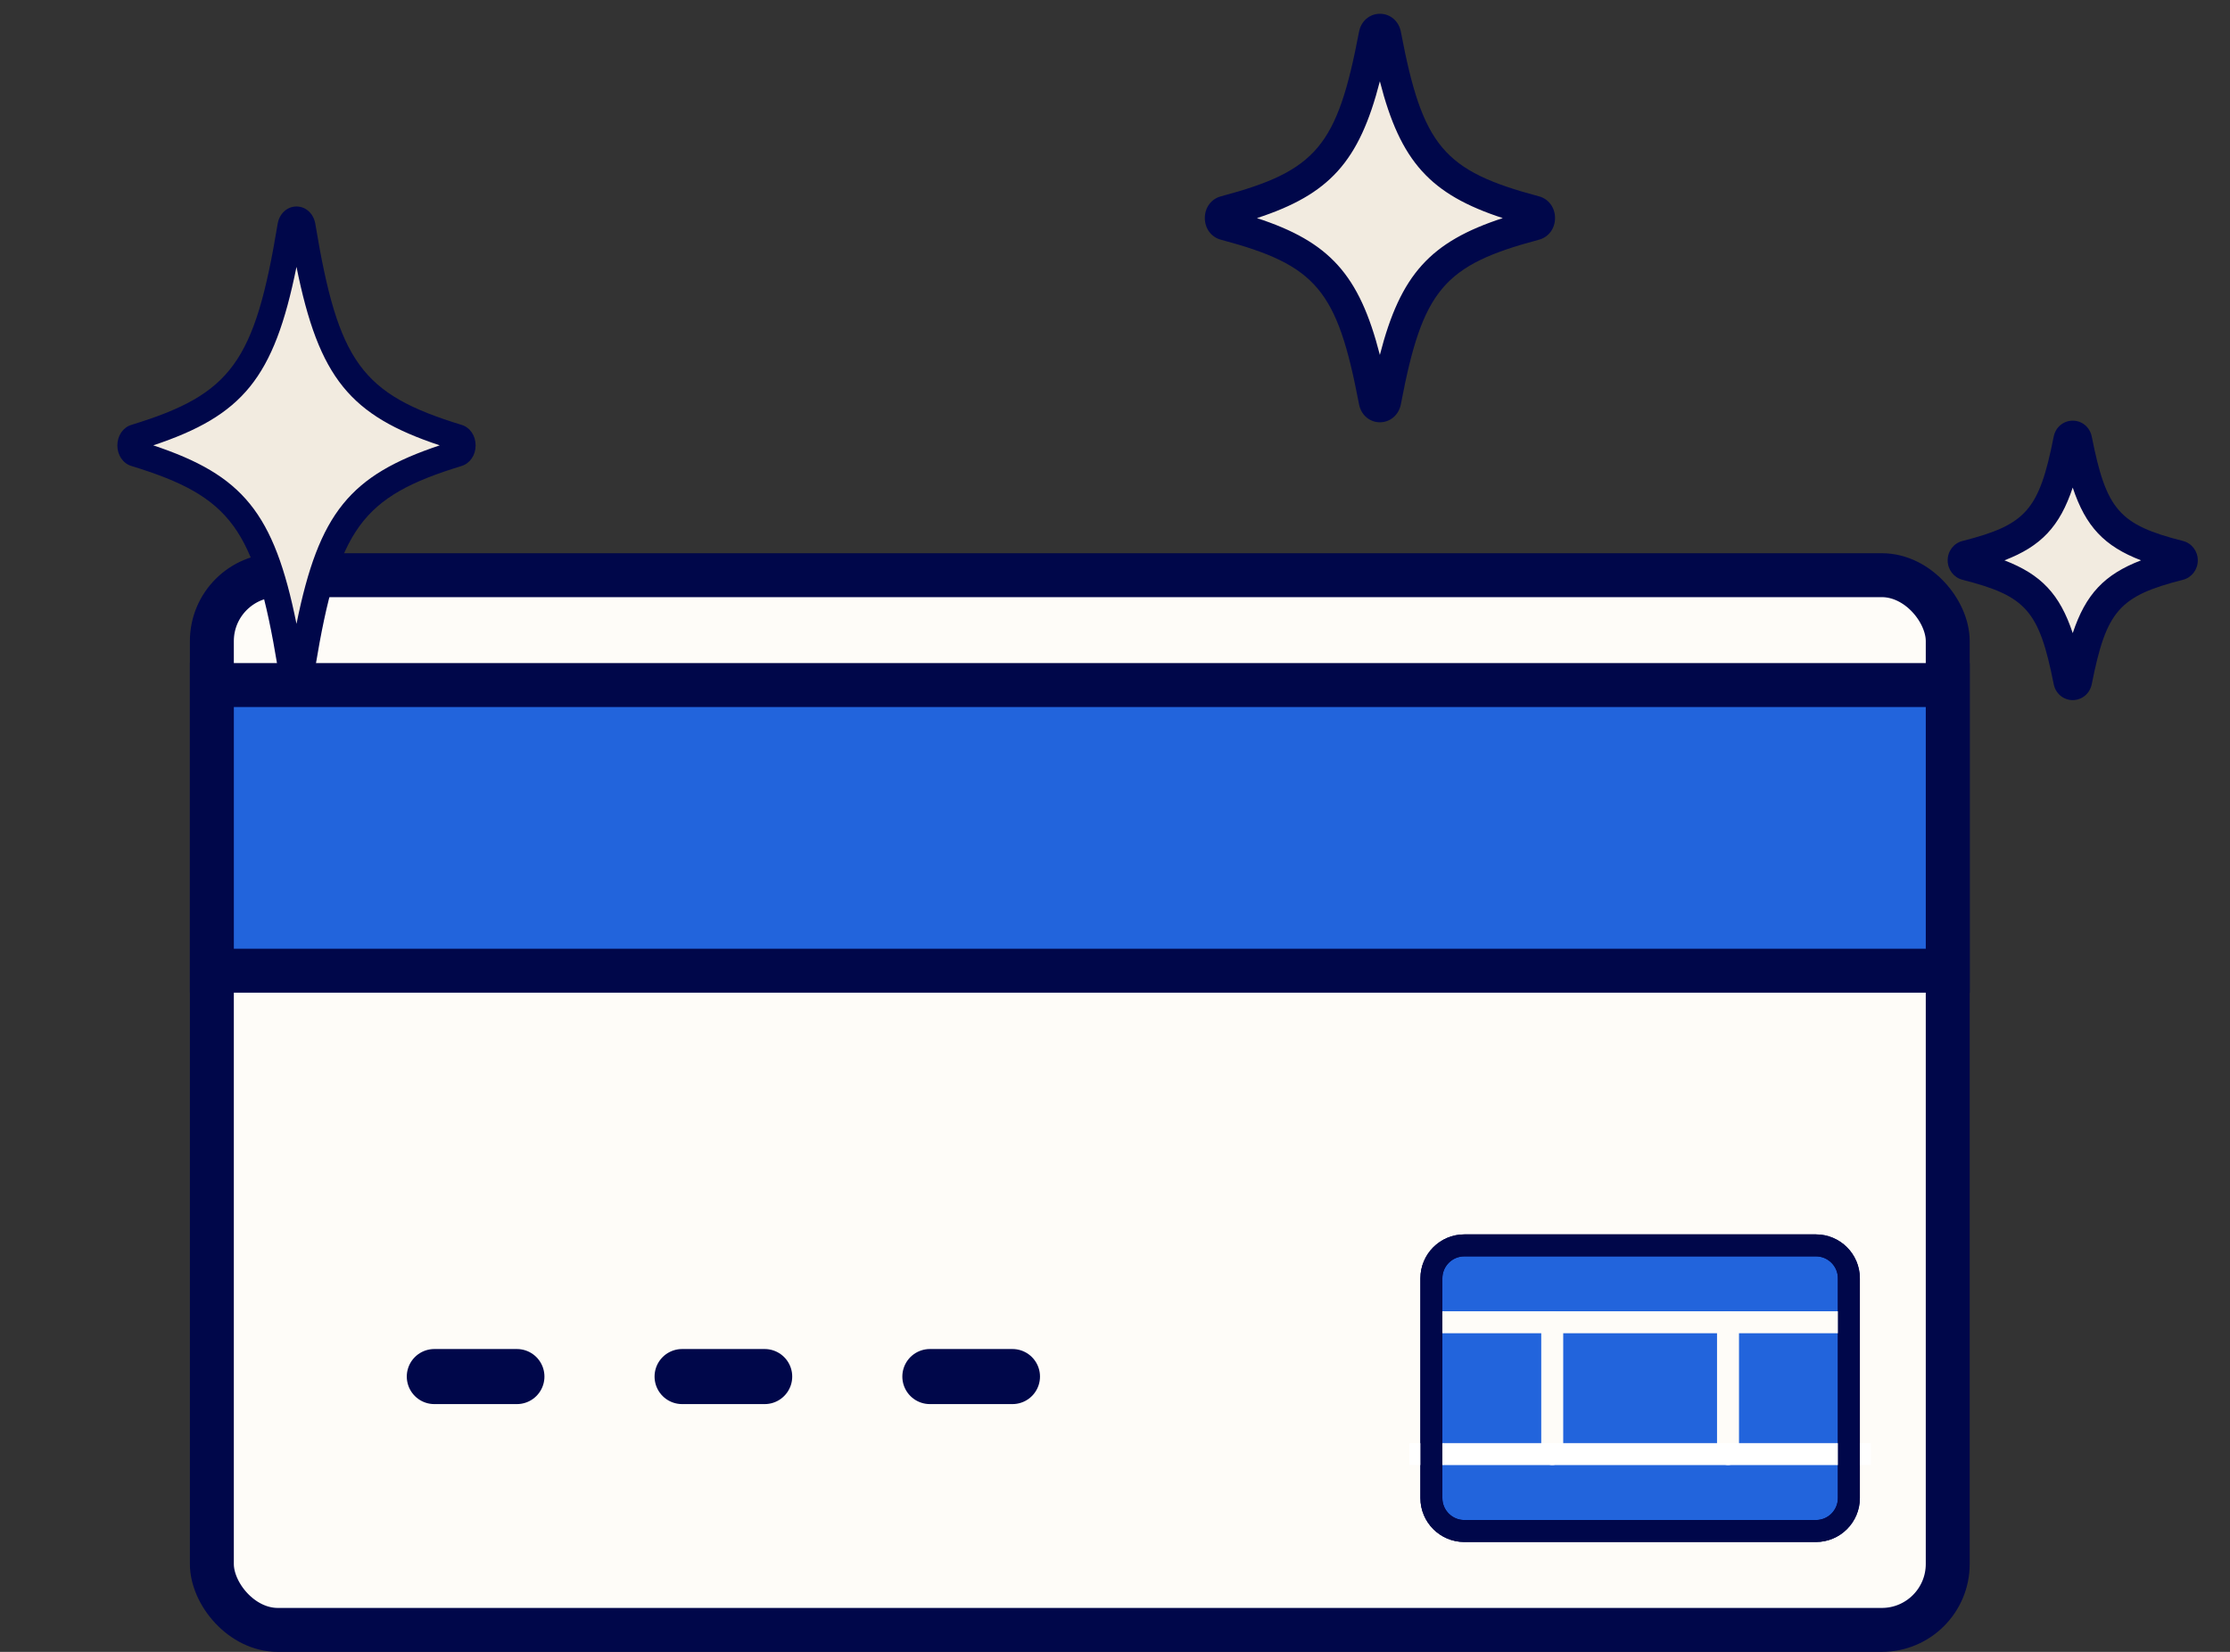 <?xml version="1.0" encoding="UTF-8"?> <svg xmlns="http://www.w3.org/2000/svg" width="162" height="120" viewBox="0 0 162 120" fill="none"><rect x="0" y="0" width="162" height="120" fill="#333333" stroke="none"/><g clip-path="url(#clip0_1554_21073)"><rect x="15.391" y="41.784" width="126.104" height="76.62" rx="4.789" fill="#FEFCF8" stroke="#00074A" stroke-width="3.192"></rect><path d="M31.551 100L84.551 100" stroke="#00074A" stroke-width="4" stroke-linecap="round" stroke-dasharray="6 12"></path><rect x="15.392" y="49.766" width="126.104" height="20.751" fill="#2264DC" stroke="#00074A" stroke-width="3.192"></rect><path d="M103.984 92.864C103.984 91.542 105.056 90.47 106.378 90.47H131.918C133.241 90.47 134.313 91.542 134.313 92.864V108.827C134.313 110.149 133.241 111.221 131.918 111.221H106.378C105.056 111.221 103.984 110.149 103.984 108.827V92.864Z" fill="#2264DC" stroke="#00074A" stroke-width="1.596"></path><path d="M112.763 96.055L112.763 105.632" stroke="#FEFCF8" stroke-width="1.596" stroke-linecap="round"></path><path d="M125.533 96.055L125.533 105.632" stroke="#FEFCF8" stroke-width="1.596" stroke-linecap="round"></path><path d="M133.514 96.055L104.781 96.055" stroke="#FEFCF8" stroke-width="1.596" stroke-linecap="square"></path><path d="M135.111 105.633L103.186 105.633" stroke="white" stroke-width="1.596" stroke-linecap="square"></path><path d="M103.984 92.864C103.984 91.542 105.056 90.47 106.378 90.47H131.918C133.241 90.47 134.313 91.542 134.313 92.864V108.827C134.313 110.149 133.241 111.221 131.918 111.221H106.378C105.056 111.221 103.984 110.149 103.984 108.827V92.864Z" stroke="#00074A" stroke-width="1.596"></path><path d="M33.255 32.934C25.592 35.279 23.689 37.868 21.963 48.294C21.858 48.914 21.209 48.914 21.105 48.294C19.383 37.868 17.476 35.279 9.813 32.934C9.355 32.795 9.355 31.909 9.813 31.77C17.476 29.425 19.378 26.836 21.105 16.41C21.209 15.79 21.858 15.79 21.963 16.41C23.684 26.836 25.592 29.425 33.255 31.77C33.712 31.909 33.712 32.795 33.255 32.934Z" fill="#F2EBE0"></path><path d="M21.539 49.716C20.857 49.716 20.294 49.196 20.17 48.453C18.506 38.393 16.818 36.076 9.541 33.85C8.931 33.664 8.526 33.063 8.526 32.358C8.526 31.652 8.936 31.052 9.541 30.866C16.818 28.639 18.506 26.318 20.17 16.263C20.294 15.52 20.857 15 21.539 15C22.221 15 22.783 15.52 22.907 16.263C24.572 26.323 26.26 28.639 33.536 30.866C34.147 31.052 34.552 31.652 34.552 32.358C34.552 33.063 34.142 33.664 33.536 33.85C26.26 36.076 24.572 38.398 22.907 48.453C22.783 49.196 22.221 49.716 21.539 49.716ZM11.134 32.353C17.629 34.517 19.908 37.23 21.539 45.32C23.174 37.23 25.449 34.522 31.944 32.353C25.449 30.189 23.17 27.476 21.539 19.386C19.903 27.476 17.629 30.184 11.134 32.353Z" fill="#00074A"></path><path d="M111.51 16.33C104.139 18.288 102.311 20.453 100.657 29.166C100.555 29.683 99.931 29.683 99.835 29.166C98.181 20.453 96.347 18.293 88.982 16.33C88.543 16.212 88.543 15.475 88.982 15.357C96.353 13.399 98.181 11.234 99.835 2.521C99.936 2.003 100.561 2.003 100.657 2.521C102.311 11.234 104.145 13.394 111.51 15.357C111.948 15.475 111.948 16.212 111.51 16.33Z" fill="#F2EBE0"></path><path d="M100.247 30.677C99.498 30.677 98.874 30.143 98.728 29.372C97.147 21.053 95.644 19.264 88.69 17.413C87.993 17.228 87.526 16.598 87.526 15.838C87.526 15.079 87.993 14.449 88.69 14.264C95.644 12.413 97.147 10.624 98.728 2.305C98.874 1.534 99.498 1 100.247 1C100.995 1 101.619 1.534 101.766 2.305C103.347 10.624 104.849 12.413 111.803 14.264C112.5 14.449 112.967 15.079 112.967 15.838C112.967 16.598 112.5 17.228 111.803 17.413C104.849 19.264 103.347 21.053 101.766 29.372C101.619 30.137 100.995 30.677 100.247 30.677ZM91.312 15.844C96.573 17.565 98.744 19.933 100.241 25.783C101.743 19.933 103.909 17.565 109.17 15.844C103.909 14.123 101.737 11.755 100.241 5.905C98.739 11.755 96.573 14.123 91.312 15.844Z" fill="#00074A"></path><path d="M150.293 49.475C149.157 43.744 147.896 42.315 142.838 41.027C142.535 40.948 142.535 40.464 142.838 40.386C147.896 39.097 149.157 37.669 150.293 31.937C150.361 31.594 150.788 31.594 150.856 31.937C151.992 37.669 153.253 39.097 158.311 40.386C158.614 40.464 158.614 40.948 158.311 41.027C153.253 42.315 151.992 43.744 150.856 49.475C150.788 49.819 150.361 49.819 150.293 49.475Z" fill="#F2EBE0"></path><path d="M150.575 50.859C149.894 50.859 149.326 50.381 149.191 49.694C148.133 44.362 147.205 43.299 142.563 42.118C141.933 41.955 141.489 41.375 141.489 40.706C141.489 40.036 141.933 39.457 142.563 39.3C147.205 38.118 148.133 37.055 149.191 31.723C149.326 31.037 149.894 30.559 150.575 30.559C151.256 30.559 151.824 31.037 151.959 31.723C153.017 37.055 153.945 38.118 158.587 39.3C159.217 39.457 159.661 40.036 159.661 40.706C159.661 41.375 159.222 41.955 158.587 42.118C153.945 43.299 153.017 44.362 151.959 49.694C151.824 50.375 151.256 50.859 150.575 50.859ZM145.613 40.706C148.274 41.73 149.635 43.158 150.575 45.993C151.52 43.158 152.876 41.73 155.537 40.706C152.876 39.682 151.514 38.253 150.575 35.419C149.63 38.253 148.274 39.682 145.613 40.706Z" fill="#00074A"></path></g><defs><clipPath id="clip0_1554_21073"><rect width="161" height="120" fill="white" transform="translate(0.526)"></rect></clipPath></defs></svg> 